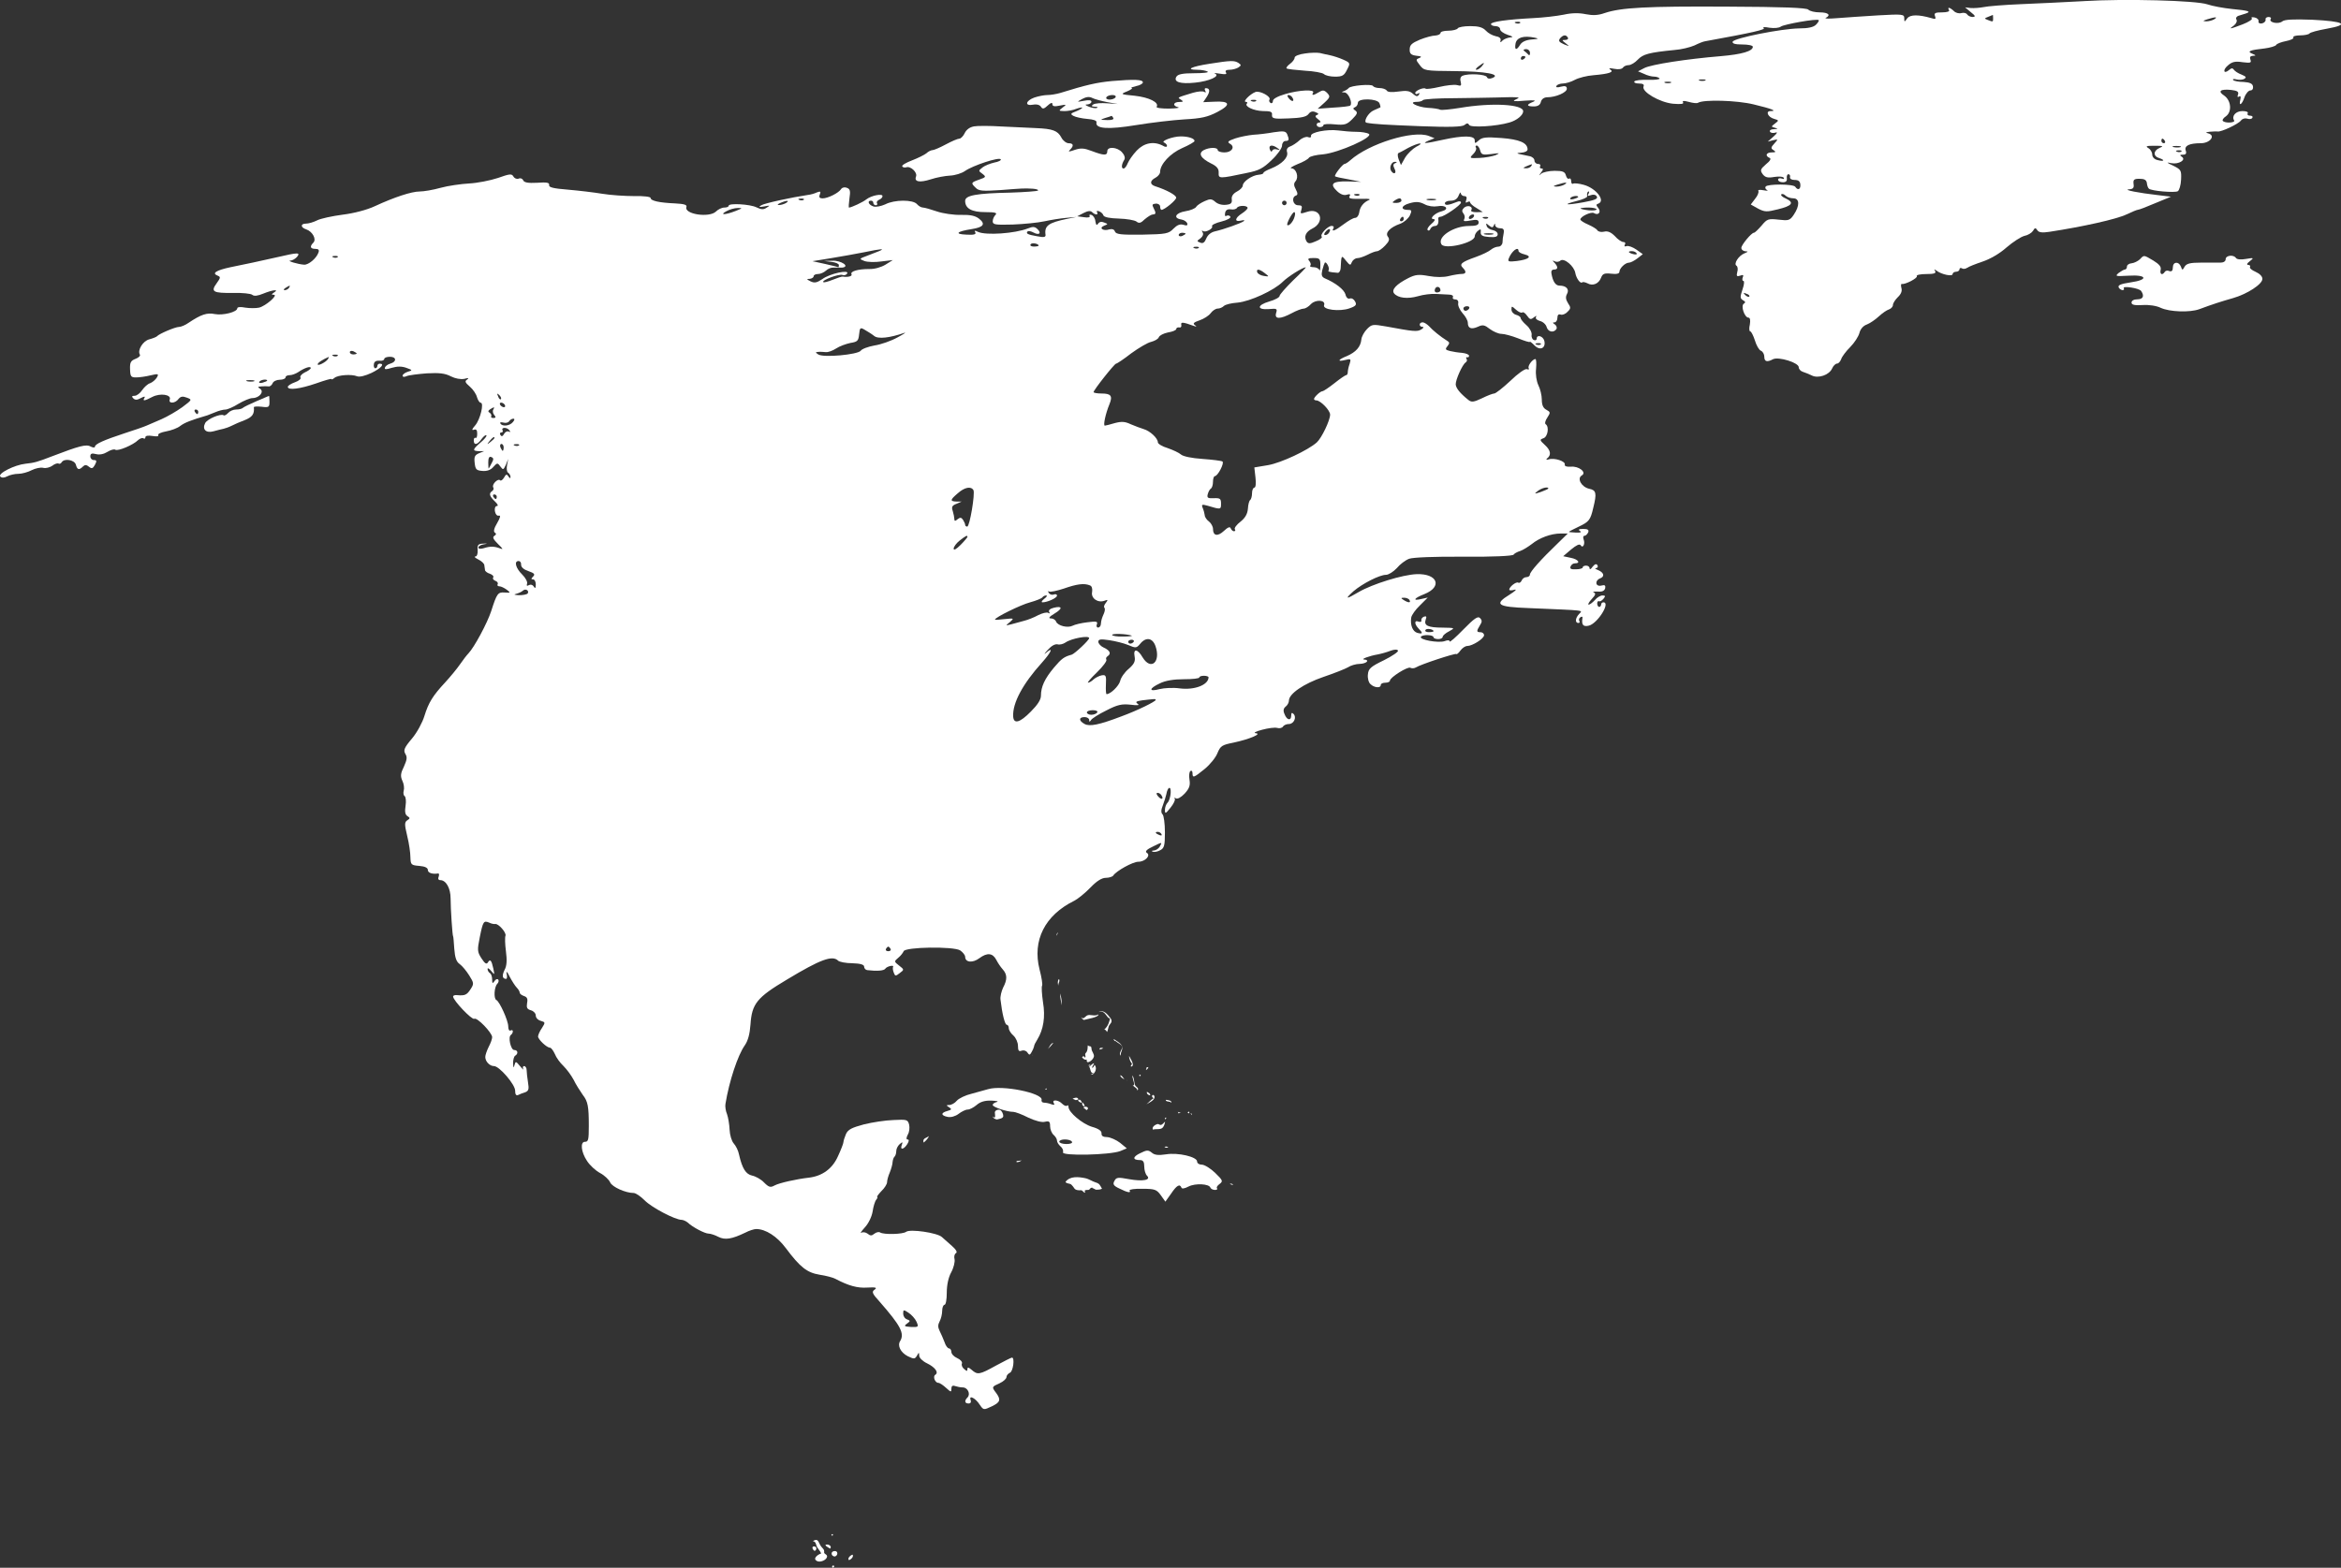 <svg xmlns="http://www.w3.org/2000/svg" viewBox="0 0 271.079 181.594"><rect x="0" y="0" width="271.079" height="181.594" fill="#333333" stroke="none"/><g fill="#fff"><path d="M247.783 30.044c-.24.213-.665.425-.958.453-.293.027-.531.187-.531.371 0 .185-.107.346-.213.346-.133 0-.453.187-.745.398-.453.398-.371.398 1.171.32 2.1-.133 2.313.478.238.771-1.249.187-1.567.346-1.382.638.08.133.293.265.425.265.16 0 .213-.107.132-.213-.187-.32 1.809-.027 2.022.32.398.585.212.958-.453.958-.398 0-.665.16-.665.371 0 .266.32.346 1.276.293.718-.053 1.622.08 2.1.32 1.038.48 3.376.558 4.467.16 1.489-.558 2.658-.931 3.882-1.276 1.676-.478 3.429-1.622 3.429-2.234 0-.293-.318-.611-.798-.824-.425-.187-.718-.425-.638-.558.08-.132-.027-.238-.213-.238-.212-.027-.132-.187.187-.425.505-.398.478-.425-.453-.266-.558.107-1.038.053-1.143-.105-.265-.425-1.196-.32-1.196.132 0 .24-.24.398-.585.398h-2.26c-1.276 0-1.702.107-1.915.48-.238.425-.265.425-.425-.027-.266-.638-.931-.558-.931.107 0 .371-.133.505-.398.425-.213-.107-.453-.053-.531.08-.293.453-.611.293-.48-.24.08-.345-.16-.638-.85-1.063-1.141-.668-1.063-.668-1.567-.136zM94.326 179.641c.235-.047.29-.442.036-.503-.453-.106-.287.376-.036.503"/><path d="M94.117 178.508c.329.061.337.257.428.527.116.342.425.566.539.911-.367.103-1.072.604-.436.89.343.154 1.063-.124 1.124-.525.042-.276-.373-.288-.34-.519.055-.356-.237-.476-.4-.737-.295-.458-.27-.925-.915-.547m2.011.868c.223-.265-.122-.473-.359-.473-.549 0 .337.458.359.473m.246-1.459c.143-.185.103-.249-.113-.191.036.064.074.13.113.191m.302 2.373c.392-.108.386-.694-.075-.629-.469.064-.356.621.075.629m-.208 1.304c.058-.056.11-.117.152-.188-.226-.204-.378.103-.152.188m1.821-.889c.216-.022.61-.398.436-.628-.199.042-.63.395-.436.628M241.242.134c-1.967.107-5.212.266-7.179.346-1.967.08-3.934.24-4.387.345-.425.08-1.089.133-1.462.107l-.665-.08.665.558c.531.425.586.531.213.558-.238 0-.531-.132-.638-.293-.08-.16-.398-.238-.664-.16-.293.08-.691-.027-.878-.24-.453-.425-.798-.505-.558-.107.107.16-.24.266-.798.266-.798 0-.958.08-.824.425.133.346.053.398-.425.24-1.489-.425-2.447-.425-2.792.027-.32.451-.345.451-.345-.027 0-.451-.213-.478-3.005-.32-1.649.107-3.776.24-4.705.32-.958.08-1.569.08-1.382-.027.638-.32.293-.638-.691-.638-.558 0-1.143-.133-1.329-.32-.213-.213-2.925-.32-9.412-.346-9.279-.053-12.284.107-14.171.745-.745.265-1.356.293-2.18.133-.745-.16-1.622-.16-2.552.053-.798.16-2.393.346-3.536.398-3.058.16-4.892.425-4.892.691 0 .133.24.24.531.24s.531.16.531.371c0 .187.398.48.878.638.586.187.691.266.32.293-.32.027-.718.187-.904.346-.265.293-.32.265-.24-.027.053-.213-.186-.398-.558-.453-.373-.08-.878-.345-1.143-.638-.371-.398-.851-.531-1.807-.531-.718 0-1.382.107-1.462.265-.08.133-.585.266-1.089.266-.506 0-.904.107-.904.265 0 .133-.265.266-.585.293-.346 0-1.143.213-1.807.48-.931.398-1.171.611-1.171 1.116-.027.505.16.665.771.745.585.053.665.132.345.265-.425.16-.425.213.053.824.478.638.585.665 4.041.691 3.589.027 5.423.371 4.36.798-.346.133-.558.08-.638-.107-.107-.32-2.074-.451-2.792-.16-.238.08-.345.346-.238.691.105.478.053.531-.425.398-.32-.08-1.249.027-2.047.213-.798.187-1.489.266-1.569.213-.213-.213-1.223.213-1.223.478 0 .16.133.187.32.08.186-.133.213-.08.107.132-.16.24-.32.213-.691-.107-.373-.345-.771-.398-1.675-.265-.771.107-1.249.08-1.356-.107-.107-.16-.478-.293-.824-.293-.345 0-.691-.107-.771-.24-.16-.265-2.607-.053-2.818.24-.08.107-.32.265-.531.346-.318.105-.318.16.053.16.453.027.958 1.223.665 1.516-.053.08-.956.187-1.94.24l-1.834.132.771-.691c.691-.638.691-.745.32-1.143-.346-.345-.531-.345-.958-.08-.638.398-.878.398-.665.053.238-.398-1.596-.32-3.218.16-.904.265-1.436.558-1.436.798 0 .213-.133.32-.265.24-.16-.107-.213-.266-.133-.398.213-.346-1.116-1.064-1.622-.878-.638.24-1.516 1.143-1.116 1.143.16 0 .213.08.132.187-.345.32.771.851 1.834.878.904 0 1.117.08 1.064.451-.027.425.213.48 1.94.4 1.462-.053 2.047-.187 2.287-.505.213-.293.478-.373.825-.213.345.132.398.238.16.318-.265.107-.213.24.133.505.293.213.345.346.16.373-.478 0-.425.531.053.531.213 0 .398-.107.398-.24 0-.107.585-.16 1.302-.08 1.171.107 1.409.027 2.047-.611.585-.585.638-.771.346-.984-.293-.187-.293-.293-.027-.398.16-.053.32-.293.32-.505 0-.558 2.287-.505 2.498.053.107.238.133.478.107.478-.053.027-.398.187-.771.346-.638.265-1.249 1.356-.824 1.436.824.16 2.154.238 6.248.398 3.403.132 4.812.08 5.078-.133.293-.24.425-.24.558 0 .213.32 3.111.16 4.652-.293.851-.24 1.596-.851 1.596-1.302 0-.824-3.669-1.011-7.285-.398-1.171.187-2.207.293-2.34.212-.133-.08-.771-.187-1.436-.212-1.196-.08-2.367-.691-1.276-.691.32 0 .638-.08.745-.213.107-.107 1.729-.213 3.563-.213 1.862-.027 4.094-.053 4.972-.08.878-.027 1.834-.053 2.127-.027.531.027.531.027 0 .293-.371.16-.053.213 1.064.105 1.169-.08 1.436-.053 1.011.133-.798.32-.771.531.08.531.453 0 .745-.16.825-.531.08-.32.371-.531.745-.531.983 0 2.26-.558 2.26-.983 0-.293-.186-.371-.691-.24-.451.133-.611.08-.505-.107.08-.132.425-.265.745-.265.32 0 .958-.187 1.383-.425.453-.24 1.409-.478 2.127-.531 1.861-.16 2.447-.371 1.967-.665-.238-.16-.08-.187.453-.08.505.107.904.027 1.011-.133.107-.16.398-.293.665-.293.265 0 .745-.293 1.063-.638.611-.638 1.302-.824 4.254-1.116.798-.053 1.834-.32 2.313-.531.478-.238 1.011-.451 1.223-.478 5.556-1.011 7.072-1.356 6.78-1.542-.16-.107.133-.133.664-.027.558.08 1.143.027 1.329-.133.373-.265 4.2-.956 4.387-.745.053.053-.08.293-.32.531-.293.293-.931.425-1.94.425-2.022.027-7.552 1.116-7.71 1.542-.053.213.265.32 1.116.32.664 0 1.222.107 1.222.266 0 .505-1.249.878-3.723 1.089-3.882.32-8.056.958-8.853 1.382l-.718.373.691.293c.373.187.878.32 1.171.32.265 0 .558.107.638.213.053.107-.531.187-1.329.16-.798-.027-1.516.053-1.596.187-.08.133.16.24.531.24.451 0 .638.107.531.346-.24.611 1.862 1.834 3.403 1.994.931.08 1.304.027 1.171-.16-.107-.187.08-.213.665-.053.478.133.929.187 1.063.107.638-.398 4.52-.293 6.461.187 2.1.505 2.765.771 1.94.771-.611 0-.293.718.425.904.558.16.558.187.106.531-.478.371-.478.371 0 .505.371.107.345.133-.133.16-.345 0-.558.133-.451.293.08.133.345.187.611.107.293-.107.238.053-.213.453l-.664.585.611-.16c.611-.133.611-.133.16.371-.425.453-.425.585-.107.771.32.213.265.265-.186.265-.665 0-.824.398-.267.638.213.08.08.345-.425.745-.638.558-.691.691-.371 1.143.293.373.585.453 1.329.32.531-.08 1.038-.053 1.116.107.08.133-.027.16-.24.08-.238-.08-.425-.027-.425.132 0 .16.24.293.558.293.371 0 .505-.16.453-.478-.027-.24.053-.453.186-.453.133 0 .238.16.187.32-.053.213.186.346.531.346.451 0 .638.16.665.531.053.558-.293.718-.585.265-.213-.346-3.243-.346-3.429-.027-.107.133 0 .32.16.398.186.08 0 .107-.398.027-.425-.08-.691-.053-.611.08.08.133-.08.558-.373.904l-.505.665.851.478c.771.4 1.011.4 2.287.08 1.649-.398 1.94-.771.931-1.249-.398-.16-.638-.398-.531-.48.08-.105.32-.027.478.133.186.187.585.32.904.32.745 0 .771.851.053 1.914-.453.665-.611.691-1.756.558-1.196-.133-1.329-.08-1.967.691-.398.453-.771.824-.878.824-.293 0-1.462 1.409-1.462 1.755 0 .213.213.371.478.398.346 0 .32.053-.132.24-.664.265-1.276 1.223-.904 1.436.132.08.187.425.08.745-.107.451-.053.531.345.398.346-.133.425-.08.293.212-.08.213-.053.4.08.4.132 0 .08.451-.106.983-.293.878-.293 1.038.053 1.249.293.16.32.265.106.398-.398.24.08 1.622.531 1.622.186 0 .24.293.16.798-.106.425-.08.798.053.798.107 0 .346.48.531 1.038.16.558.478 1.116.691 1.197.213.08.398.398.398.691 0 .585.32.665 1.011.293.638-.32 2.978.398 2.978.931 0 .213.213.451.478.531.24.08.718.265 1.038.425.745.371 1.994-.053 2.34-.798.133-.318.4-.585.586-.585.16 0 .371-.24.478-.531.08-.265.558-.904 1.038-1.382s.958-1.223 1.064-1.622c.107-.453.451-.851.85-.984.346-.133.984-.558 1.383-.931.398-.371.931-.745 1.196-.824.24-.08.453-.32.453-.505 0-.213.265-.611.558-.904.373-.346.531-.718.425-1.064-.08-.293-.053-.505.053-.478.346.107 1.889-.691 1.729-.904-.08-.133.425-.24 1.089-.24.904 0 1.171-.08 1.038-.345-.16-.24-.106-.24.187-.027.558.425 1.834.691 1.834.371 0-.132.186-.265.398-.265s.398-.133.398-.293c0-.133.133-.187.267-.107.16.107.425.08.611-.053.187-.132.983-.451 1.781-.718.878-.293 1.994-.929 2.791-1.647.745-.638 1.649-1.223 2.047-1.331.425-.08.851-.345 1.011-.585.213-.371.293-.398.505-.08.16.265.558.32 1.409.187 3.829-.585 7.79-1.462 8.934-2.02.611-.293 1.196-.531 1.302-.531.133 0 1.038-.346 2.022-.771l1.807-.745-1.542-.187c-2.154-.24-4.067-.611-3.323-.665.478-.027.611-.16.531-.638-.053-.478.053-.585.691-.585.558 0 .798.133.85.48.027.293.133.585.24.665.24.265 3.031.505 3.349.293.16-.107.346-.691.373-1.329.053-1.089 0-1.169-.904-1.622-.798-.371-.85-.425-.213-.293.851.16 1.755-.398 1.197-.745-.266-.187-.213-.24.133-.24.345 0 .451-.132.318-.505-.16-.531.425-.823 1.755-.823 1.091 0 1.755-.904.851-1.143-.346-.08-.293-.133.187-.187.371-.027.771-.053.904-.027.398.08 2.393-.851 2.712-1.276.16-.213.478-.293.718-.213.238.08.505.053.585-.08.107-.16-.027-.265-.265-.265-.24 0-.346-.133-.266-.266.107-.16-.16-.265-.611-.265-.771 0-1.276.585-.956 1.089.16.266-1.038.346-1.304.053-.107-.08.053-.346.346-.531.745-.531.611-1.862-.213-2.418-.771-.505-.398-.771.851-.638.691.08.878.213.771.531-.107.24-.053.346.107.24.187-.132.24 0 .16.346-.213.824.187.611.478-.266.16-.451.478-.798.691-.798.213 0 .346-.187.293-.478-.053-.32-.371-.453-1.089-.505-.558 0-1.089-.107-1.196-.213-.107-.133.08-.16.371-.08.32.08.745.053.931-.08.265-.16.16-.266-.346-.48-.371-.133-.771-.398-.878-.558-.133-.213-.293-.213-.558.027-.638.531-.771 0-.132-.531.478-.425.85-.505 1.701-.371.904.107 1.038.08.904-.293-.107-.293-.027-.425.293-.451.373 0 .373-.053-.08-.24-.665-.266-.293-.425 1.436-.611.638-.08 1.249-.266 1.329-.398.08-.16.611-.346 1.143-.453.558-.107.931-.293.851-.425-.08-.133.293-.238.798-.238.505 0 .983-.107 1.063-.213.08-.133.984-.373 2.022-.558 2.685-.478 2.047-.851-1.702-1.038-2.207-.08-3.191-.027-3.456.187-.453.373-1.596.133-1.356-.265.107-.133-.027-.24-.238-.24-.24 0-.398.133-.346.32.027.16-.16.373-.425.425-.265.053-.425-.053-.398-.24.053-.187-.16-.398-.453-.451-.293-.053-.451-.027-.318.107.107.107-.373.425-1.064.691-1.516.585-1.676.585-1.011.133.265-.213.398-.505.293-.691-.107-.16 0-.345.213-.425.24-.08.611-.187.851-.266.718-.238.345-.345-1.596-.531-1.011-.105-2.285-.345-2.818-.531-1.292-.458-9.613-.671-14.373-.378zm-10.448 1.967c0 .453 0 .453-.611.213-.425-.16-.425-.187.053-.371.265-.107.505-.213.531-.213 0-.027.027.158.027.371zm25.603.133c-.213.133-.638.238-.931.238-.425-.027-.425-.053.133-.238.931-.293 1.276-.293.798 0zm-80.373.425c-.08.08-.32.105-.505.027-.213-.08-.133-.16.16-.16.292-.027.451.053.345.133zm1.329 1.915c-.638.053-1.116.265-1.329.611-.425.691-.665.638-.531-.133.133-.718.931-.956 2.207-.691.531.107.478.158-.346.213zm4.201-.213c.08.133-.053.265-.293.265-.425 0-.425.027.053.4.478.371.451.371-.213.105-.586-.265-.665-.398-.453-.691.375-.425.694-.45.906-.078zm-4.387 1.782c0 .238-.08.32-.186.187-.133-.133-.32-.32-.478-.425-.16-.107-.053-.213.212-.213.241-.002.453.185.453.451zm-.531.451c0 .08-.106.213-.265.293-.133.08-.267.027-.267-.107 0-.16.133-.293.267-.293.158 0 .265.053.265.107zm-5.052 1.091c-.186.212-.453.398-.611.398-.16 0-.053-.187.238-.398.666-.506.798-.506.373 0zm25.869 1.647c-.186.053-.505.053-.664 0-.186-.08-.053-.132.32-.132.371-.002.505.052.345.132zm-3.987.266c-.186.053-.505.053-.664 0-.187-.08-.053-.133.32-.133.371 0 .503.053.345.133zm-43.816 1.701c.293.453-.027.558-.398.107-.213-.24-.213-.398-.053-.398.158 0 .371.133.451.292zm-4.201.4c-.08.08-.32.107-.505.027-.213-.08-.133-.16.16-.16.29-.027.45.053.345.133zm105.232 4.625c.08.133.027.266-.107.266-.16 0-.293-.133-.293-.266 0-.16.053-.265.107-.265.082 0 .213.107.293.265zm-.585.798c-.771.32-.798.984-.053 1.197.718.238.531.425-.24.213-.345-.08-.585-.346-.585-.638 0-.266-.213-.611-.453-.745-.371-.213-.212-.265.718-.265.986-.002 1.091.05.613.237zm2.393-.08c-.187.053-.558.053-.798 0-.266-.08-.107-.133.32-.133.45 0 .638.053.478.133zm.105.506c-.08.08-.32.107-.505.027-.213-.08-.133-.16.16-.16.293-.027.451.053.345.133zm-50.037 16.802c-.08.08-.293 0-.478-.187-.24-.266-.213-.293.16-.133.265.08.398.24.318.32z"/><path d="M151.112 6.195c-.665.08-1.198.293-1.198.478 0 .185-.238.505-.531.718-.293.213-.48.453-.4.531.08.08 1.038.187 2.1.266 1.063.053 2.074.238 2.233.398.16.16.745.293 1.276.293.85 0 1.063-.133 1.382-.798.398-.771.398-.798-.425-1.171-.478-.213-1.143-.425-1.516-.505-.373-.08-.904-.187-1.196-.265-.291-.053-1.063-.053-1.727.053zm-11.088 1.197c-2.074.32-2.818.691-1.382.691.506 0 1.038.107 1.198.212.186.107-.505.187-1.516.187-1.356 0-1.915.107-2.1.398-.371.611.425.878 2.18.691 1.622-.16 2.951-.771 2.285-1.038-.186-.08.053-.08.558 0 .638.107.851.08.718-.132-.133-.213.027-.32.425-.32.345 0 .798-.133 1.011-.266.346-.24.346-.293 0-.531-.478-.292-.851-.292-3.376.108zm-11.246 1.994c-1.755.16-3.031.453-6.008 1.382-.453.133-1.118.24-1.489.24-.371 0-1.038.133-1.516.293-1.011.371-1.143 1.011-.133.824.425-.08.771.027.904.24.187.293.346.265.771-.133.371-.346.558-.398.558-.16s.24.293.851.16c.798-.16.824-.133.346.213-.505.398-.505.398.186.425.398 0 1.011-.107 1.382-.266.373-.132.691-.187.691-.132 0 .08-.32.265-.718.425-.638.238-.691.32-.293.531.238.133.956.293 1.595.346.691.053 1.116.187 1.064.398-.16.745 1.329.851 4.572.32 1.781-.293 4.307-.585 5.61-.665 1.94-.105 2.685-.265 3.802-.85 1.649-.851 1.489-1.304-.373-1.196l-1.249.053.425-.638c.398-.638.345-.983-.133-.983-.133 0-.16.133-.053.32.107.187.08.213-.132.107-.16-.107-.745-.053-1.304.107-1.914.585-1.807.531-1.382.798.32.213.265.265-.186.265-.718 0-.825.453-.133.611.24.08-.24.133-1.089.16-.851 0-1.489-.08-1.409-.213.32-.505-.878-1.091-2.525-1.276-1.675-.16-1.701-.187-.904-.505.453-.187.691-.371.531-.398-.133-.027.08-.107.505-.213.451-.08.798-.293.798-.425.027-.353-1.011-.379-3.563-.166zm-.559 2.447l1.222.213-1.248-.082c-.665-.053-1.382 0-1.596.132-.265.187-.213.24.186.266.293 0 .398.08.24.133-.16.08-.585 0-.931-.133-.451-.187-.505-.266-.16-.266.238-.027.451-.16.451-.318 0-.187-.32-.213-.85-.107-.878.16-.878.16-.213-.212.452-.24.825-.293 1.169-.107.267.133 1.038.346 1.727.48zm.958-.56c-.08.133-.398.266-.691.266s-.453-.133-.373-.266c.08-.16.398-.265.691-.265s.453.107.373.265zm-.265 2.393c.107.16-.186.266-.718.24-.825-.027-.851-.027-.213-.24.371-.107.691-.213.718-.24.027-.025.133.08.213.24z"/><path d="M112.746 14.65c-.453.08-.851.373-1.038.771-.16.345-.453.638-.611.638-.186 0-.878.293-1.569.665-.691.373-1.382.665-1.542.665-.16 0-.505.16-.718.371-.24.187-.983.558-1.675.824-.691.265-1.196.558-1.116.691.053.107.267.16.453.107.505-.187 1.329.586 1.143 1.064-.24.611.398.745 1.729.32.638-.213 1.649-.398 2.207-.425.586-.027 1.356-.266 1.729-.531.904-.638 3.962-1.649 4.147-1.356.08.107-.266.293-.745.373-.451.107-1.089.345-1.356.558-.505.398-.505.398-.027.745.451.346.425.398-.346.665-.983.346-1.011.4-.425.958.346.371.825.398 2.845.265 2.74-.213 2.685-.213 3.749-.16.425.027.718.133.611.213-.08.08-1.516.187-3.165.24-3.987.08-5.265.32-5.265.956 0 .878.745 1.304 2.34 1.304 1.143 0 1.409.08 1.171.318-.186.187-.32.505-.32.745 0 .398.32.425 2.34.373 1.276-.053 2.925-.213 3.643-.373.745-.16 1.862-.345 2.527-.398l1.196-.107-1.063.213c-2.18.453-2.685.798-2.527 1.862.027.265-.186.32-.983.16-1.091-.187-1.329-.32-1.091-.558.107-.08.4-.027.691.132.638.346.956.08.451-.398-.293-.293-.531-.32-1.116-.08-1.489.585-4.838.824-5.769.398-.373-.187-.453-.16-.32.053.132.238-.16.32-1.038.265-1.409-.053-1.116-.371.611-.638 1.382-.213 1.649-.585.878-1.196-.425-.346-1.011-.478-2.1-.453-.825.027-2.1-.16-2.792-.398-.691-.238-1.436-.451-1.622-.451-.213 0-.505-.187-.691-.398-.453-.531-2.607-.531-3.669.027-.48.213-1.091.346-1.382.24-.558-.187-.745-.665-.265-.665.16 0 .265.107.265.266 0 .133.133.265.293.265.133 0 .213-.107.133-.238-.08-.133.027-.293.24-.398.212-.08.398-.266.398-.425 0-.32-1.276-.08-1.862.371-.373.32-1.756.958-2.02.958-.053 0-.027-.48.053-1.064.133-.851.08-1.089-.293-1.223-.24-.107-.531-.053-.665.133-.265.451-1.542 1.089-2.154 1.089-.345 0-.452-.133-.318-.453.132-.345.08-.398-.346-.238-.265.133-.745.265-1.038.293-1.807.265-5.025.958-5.396 1.196-.346.213-.266.24.345.133.691-.133.718-.133.293.133-.373.265-.638.238-1.197-.027-.745-.371-3.216-.505-3.216-.187 0 .132-.24.213-.505.213-.293 0-.718.213-.958.451-.771.771-3.749.32-3.429-.531.08-.238-.265-.345-1.276-.398-1.834-.08-2.872-.293-2.872-.638 0-.133-.798-.24-1.914-.213-1.064 0-2.712-.107-3.669-.266-.958-.16-2.74-.371-3.987-.478-1.675-.133-2.233-.265-2.18-.531.053-.293-.266-.345-1.409-.265-1.038.053-1.489-.027-1.596-.293-.08-.187-.32-.293-.531-.187-.213.08-.478-.027-.611-.266-.186-.32-.425-.293-1.78.187-.878.293-2.367.586-3.324.638-.956.053-2.447.265-3.323.505-.851.24-1.94.425-2.42.425-.931 0-2.951.665-5.185 1.701-.904.425-2.418.824-3.723.984-1.222.16-2.578.451-2.978.665-.425.213-.983.371-1.276.371-.665 0-.638.453.027.665.718.24 1.222 1.143.824 1.542-.453.453-.346.718.238.718.373 0 .48.133.346.451-.24.665-1.143 1.409-1.649 1.382-.745-.053-2.047-.453-1.596-.478.238 0 .585-.213.771-.425.425-.531.133-.531-2.26.027-2.287.505-3.563.798-5.451 1.169-1.622.346-2.18.691-1.516.958.398.16.398.238-.08.904-.718.983-.425 1.143 1.94 1.116 1.038-.027 2.02.08 2.18.213.213.187.638.133 1.276-.133 1.116-.451 1.889-.531 1.249-.132-.32.212-.32.265-.027.265.558 0-.931 1.302-1.701 1.489-.371.08-1.089.08-1.596 0-.531-.107-.931-.08-.931.08 0 .425-1.649.85-2.607.665-.904-.187-1.596.053-3.031 1.011-.373.266-.878.48-1.116.48-.425 0-2.313.798-2.552 1.089-.08.08-.48.24-.878.346-.745.187-1.409 1.276-1.089 1.781.08.133-.16.346-.505.478-.558.213-.665.425-.638 1.197.027.851.107.956.691.956.398 0 1.143-.105 1.675-.238.904-.213.983-.187.745.238-.16.266-.506.558-.771.665-.293.08-.691.453-.931.798-.24.373-.638.665-.878.665-.32 0-.373.08-.16.293.213.213.453.213.878-.027.398-.213.531-.213.425-.027-.266.4 0 .373.904-.107.931-.478 2.233-.265 2.02.293-.186.505.638.478 1.011-.053.24-.293.478-.346.958-.16.638.238.638.238-.531 1.116-.665.478-1.729 1.089-2.393 1.382-.665.293-1.436.611-1.729.745-.293.133-1.436.531-2.525.878-2.418.798-3.456 1.249-3.456 1.569 0 .133-.24.107-.505-.027-.505-.293-1.356-.053-4.414 1.116-1.782.691-2.1.771-3.111.878-1.276.132-3.27 1.143-2.925 1.489.16.16.451.16.798-.027.293-.16.878-.293 1.302-.293.398 0 1.091-.187 1.542-.425.425-.213 1.038-.346 1.329-.266.291.08.771-.053 1.038-.238.265-.213.585-.32.718-.266.107.08.265.027.371-.133.293-.505 1.489-.293 1.649.266.16.611.373.665.824.213.213-.213.398-.213.691.027.32.266.453.213.691-.213.238-.451.213-.558-.133-.558-.213 0-.398-.187-.398-.425 0-.32.16-.398.665-.265.425.107.904 0 1.329-.266.346-.213.771-.345.904-.238.318.187 2.074-.558 2.632-1.116.213-.187.478-.293.611-.213.133.107.24.027.24-.133 0-.16.318-.213.823-.133.48.08.745.053.664-.107-.08-.132.32-.32.904-.425.585-.105 1.329-.371 1.649-.638.505-.373 1.222-.665 3.136-1.223.08-.027.48-.187.878-.346.425-.187.956-.32 1.196-.32.24 0 .931-.293 1.516-.665.586-.346 1.329-.665 1.622-.665.798 0 1.409-.745.878-1.089-.293-.187-.267-.24.16-.266.293-.027.665-.027.825 0 .186.027.373-.132.48-.371.08-.213.451-.398.824-.398.371 0 .665-.133.665-.266 0-.16.213-.265.478-.265.266 0 .691-.16.984-.345.745-.506 1.462-.745 1.462-.48 0 .107-.318.346-.691.505-.371.187-.585.453-.505.585.107.16-.186.4-.638.558-.451.16-.824.398-.824.531 0 .425 1.409.24 3.271-.398.983-.346 1.78-.585 1.78-.505 0 .08.16.027.346-.133.398-.346 2.02-.453 2.632-.187.293.107.931-.053 1.676-.398 1.089-.531 1.567-1.064.931-1.064-.133 0-.267.107-.267.266 0 .132-.107.265-.24.265-.132 0-.212-.213-.16-.478.027-.293.265-.425.638-.4.293.053.558-.053.558-.187 0-.16.293-.265.664-.265.771 0 .798.585.027.798-.293.08-.558.293-.611.453-.08.238.132.238.798.027.638-.187 1.143-.187 1.674 0 .745.266.745.293.187.453-.346.107-.611.32-.611.453 0 .16.186.187.478.053.24-.107 1.302-.24 2.34-.32 1.436-.08 2.1 0 2.765.346.531.265 1.116.371 1.569.293.451-.133.585-.107.32.08-.293.187-.24.346.318.824.373.32.745.878.824 1.223.107.346.293.638.425.638.425 0-.053 1.967-.638 2.632-.371.425-.425.586-.16.505.293-.107.398.027.398.453 0 .346-.08.558-.186.478-.133-.053-.213.08-.213.293 0 .611.425.531.904-.16.24-.32.48-.505.558-.425.078.08-.213.453-.665.824-.956.824-.983.983-.186 1.011h.585l-.585.24c-.505.213-.585.425-.505 1.116.08.745.186.878.878.931.531.053.984-.107 1.276-.453.453-.505.505-.505.825-.053.32.425.346.398.638-.213l.265-.665-.133.718c-.08.398-.027.798.133.878.133.08.265.32.265.478 0 .213-.08.187-.238-.053-.186-.293-.293-.266-.505.132-.16.266-.373.425-.453.32-.265-.265-1.011.505-.798.824.08.133.027.32-.133.425-.398.265-.32.585.32 1.196.32.293.425.531.24.531-.185 0-.293.24-.24.585.053.346.24.586.453.531.238-.053.186.213-.186.851-.373.611-.453 1.011-.267 1.116.186.105.16.24-.053.371-.266.16-.133.398.425.958.558.531.638.665.24.505-.691-.266-1.169-.266-1.914-.027-.371.107-.611.08-.611-.08 0-.133.265-.32.611-.371.505-.08.505-.107-.08-.08-.558.027-.665.16-.611.745.027.425-.08.745-.267.745s-.027.16.346.346c.371.187.691.478.691.665.027.187.053.425.08.558 0 .132.266.345.558.425.293.107.478.293.398.425-.107.133.027.32.24.398.238.08.345.266.265.4-.08.132.027.238.213.238.187 0 .558.187.851.398.451.346.451.373-.24.32-.798-.053-.904.08-1.569 2.154-.451 1.382-1.967 4.201-2.632 4.892-.186.187-.638.771-.983 1.276-.346.505-1.116 1.436-1.702 2.074-1.462 1.567-1.94 2.365-2.418 3.907-.213.718-.851 1.915-1.436 2.607-.904 1.063-1.011 1.356-.771 1.781.24.373.186.691-.16 1.462-.398.798-.425 1.116-.186 1.649.186.371.238.878.16 1.143-.078.265-.027.558.107.638.133.107.186.585.106 1.116-.106.665-.053 1.038.213 1.196.32.213.32.265 0 .478-.346.213-.346.48-.027 1.809.213.85.373 1.967.373 2.473.027.878.08.931 1.038 1.011.638.053.983.213.983.478 0 .32.505.505 1.171.398.132-.027.16.133.08.371-.107.24-.027.4.186.4.665 0 1.196.931 1.196 2.127 0 1.169.213 4.387.293 4.387.027 0 .08.638.133 1.436.08 1.038.24 1.516.638 1.781.293.213.771.798 1.089 1.304.558.878.558.983.16 1.596-.425.665-.665.771-1.542.691-.267-.027-.48.027-.48.16 0 .453 2.18 2.738 2.447 2.58.318-.213 2.074 1.622 2.074 2.127 0 .213-.186.718-.398 1.116-.213.425-.398.958-.398 1.171 0 .531.505 1.063 1.011 1.063.611 0 2.447 2.127 2.447 2.845 0 .425.107.611.346.505.16-.08.531-.238.824-.318.398-.16.451-.373.32-1.143-.08-.531-.16-1.171-.16-1.436 0-.24-.132-.453-.293-.453-.133 0-.186.16-.107.32.107.187-.053.053-.345-.293-.505-.611-.531-.611-.665-.133-.08.373-.133.32-.16-.213 0-.398.106-.798.238-.878.398-.24.32-.665-.107-.665-.398 0-.745-1.542-.371-1.755.107-.08.213-.265.213-.398 0-.16-.107-.187-.266-.107-.16.08-.265-.132-.265-.478 0-.665-1.011-2.898-1.383-3.058-.32-.16-.24-1.516.107-1.862.16-.16.212-.398.105-.505-.105-.107-.293-.027-.425.187-.213.32-.267.266-.267-.187 0-.32-.107-.665-.265-.745-.133-.08-.266-.293-.266-.478 0-.16.186-.053.425.24.398.478.398.478.24-.293-.213-.984-.371-1.143-.638-.691-.16.24-.345.107-.745-.505-.478-.745-.478-.956-.186-2.418.373-1.862.453-1.967 1.091-1.702.265.133.585.187.691.16.371-.08 1.329 1.011 1.196 1.356-.08.187-.053 1.011.053 1.807.132 1.038.107 1.676-.16 2.154-.32.665-.265 1.038.187 1.038.106 0 .133-.266.053-.611-.08-.346.08-.213.346.345.265.505.638 1.091.823 1.276.186.187.346.453.346.585 0 .133.213.293.505.398.346.107.453.32.346.824-.08.531 0 .691.451.824.293.08.558.346.558.611 0 .266.265.531.585.611.531.16.531.187.133.824-.266.373-.453.824-.453.984 0 .345 1.011 1.302 1.382 1.302.132 0 .371.32.558.718.16.425.611 1.038 1.011 1.409.373.373.904 1.091 1.171 1.596.24.505.745 1.302 1.064 1.754.585.745.691 1.329.691 3.563 0 1.649-.053 1.86-.453 1.86-.558 0-.451 1.171.24 2.207.32.505 1.011 1.143 1.516 1.409.505.266 1.038.771 1.171 1.089.238.531 1.78 1.223 2.712 1.223.24 0 .798.373 1.276.851.798.824 3.536 2.26 4.28 2.26.186 0 .531.16.718.32.558.531 1.967 1.276 2.418 1.276.213 0 .718.16 1.116.371.771.398 1.569.265 3.111-.478.453-.24 1.038-.425 1.276-.425 1.089 0 2.418.85 3.429 2.207 1.649 2.207 2.447 2.845 3.909 3.085.718.107 1.542.32 1.834.478 1.516.798 2.552 1.091 3.696 1.011.983-.053 1.169 0 .85.238-.371.24-.293.453.586 1.409 2.418 2.765 2.898 3.669 2.367 4.547-.346.531.053 1.329.878 1.755.718.345.824.345 1.064-.053.238-.425.238-.425.265 0 0 .24.398.638.904.878.931.451 1.382 1.063.958 1.329-.32.187-.027.931.346.931.16 0 .558.265.904.585.558.505.611.531.611.107 0-.32.132-.425.425-.32.238.08.638.16.904.16.558 0 .931.771.531 1.169-.373.371-.32.691.132.691.24 0 .32-.16.24-.398-.24-.638.585-.213 1.063.558.425.611.453.611 1.356.187 1.011-.478 1.116-.771.531-1.569-.531-.691-.505-.718.398-1.116.453-.213.798-.531.798-.718 0-.187.186-.398.398-.505.373-.133.586-1.755.24-1.755-.08 0-.931.425-1.862.931-1.914 1.064-2.127 1.091-2.818.478-.346-.293-.478-.318-.478-.08 0 .266-.08.266-.373 0-.213-.16-.345-.451-.265-.638.08-.187-.186-.478-.558-.638-.371-.16-.664-.48-.664-.718 0-.213-.133-.398-.267-.398-.16 0-.398-.32-.531-.745-.16-.398-.4-.983-.558-1.276-.213-.425-.213-.718 0-1.116.16-.293.293-.85.293-1.223 0-.371.133-.691.267-.691.16 0 .265-.638.265-1.409 0-.878.187-1.755.505-2.34.293-.531.453-1.223.398-1.516-.08-.293-.027-.611.16-.718.186-.105.027-.398-.451-.823-.398-.346-.931-.824-1.171-1.038-.531-.505-3.696-.958-4.147-.611-.371.293-2.58.345-3.005.08-.16-.107-.451-.027-.664.133-.32.265-.48.265-.798 0-.213-.16-.531-.213-.718-.107s0-.16.398-.611c.425-.453.798-1.223.904-1.835.08-.558.265-1.196.425-1.382.132-.16.186-.32.107-.32-.08 0 .132-.293.478-.665.371-.346.665-.824.665-1.038 0-.213.133-.718.32-1.143.16-.398.32-.958.32-1.196.027-.24.106-.531.24-.638.107-.107.186-.398.186-.638 0-.265.186-.611.398-.798.346-.293.373-.266.24.107-.24.611.238.531.638-.107.213-.346.213-.531.053-.531-.186 0-.186-.187 0-.558.186-.293.24-.823.16-1.169-.16-.585-.267-.611-1.809-.531-.931.027-2.473.265-3.429.505-1.382.373-1.834.585-2.074 1.116-.16.373-.293.798-.293.931 0 .16-.293.904-.638 1.649-.638 1.436-1.807 2.287-3.349 2.473-1.436.16-3.456.611-3.987.904-.48.266-.665.213-1.223-.346-.346-.371-.984-.718-1.382-.798-.718-.16-1.143-.798-1.516-2.447-.08-.451-.371-1.011-.611-1.276-.24-.266-.453-.984-.478-1.596-.027-.611-.16-1.409-.293-1.781-.16-.373-.238-.904-.186-1.197.425-2.632 1.436-5.663 2.233-6.779.371-.531.585-1.304.665-2.42.16-2.418.745-3.136 4.227-5.212 3.882-2.34 5.263-2.845 5.929-2.18.132.133.878.293 1.649.293.931.027 1.356.16 1.356.398 0 .187.16.371.346.398 1.116.133 1.94.08 2.1-.16.186-.293 1.063-.478.904-.213-.053.107-.027.398.08.665.16.425.213.425.691.053.531-.398.531-.398-.08-.878-.585-.453-.585-.478-.08-.904.265-.213.531-.558.611-.745.16-.505 5.743-.585 6.541-.107.32.213.585.558.585.745 0 .665.878.745 1.649.16.904-.665 1.542-.611 1.967.213.16.32.478.798.718 1.064.558.611.558 1.196.053 2.154-.186.398-.345 1.038-.293 1.382.186 1.622.505 2.898.718 2.898.133 0 .24.187.24.398 0 .212.238.611.531.851.293.265.531.798.531 1.196 0 .558.107.691.425.558.24-.08.531 0 .665.213.213.318.293.318.478-.027.133-.213.265-.531.293-.665 0-.16.186-.505.373-.798.718-1.169.956-2.632.665-4.334-.133-.929-.187-1.781-.107-1.914.08-.107-.053-.983-.293-1.887-.851-3.351.611-6.274 4.016-7.95.425-.213 1.276-.904 1.887-1.542.718-.745 1.304-1.116 1.782-1.116.371 0 .771-.133.851-.265.345-.531 2.259-1.596 2.898-1.596.798 0 1.489-.745.984-1.036-.24-.16 0-.4.745-.745 1.011-.505 1.064-.505.798-.053-.133.293-.453.505-.718.531-.24 0-.32.08-.133.133.186.08.558 0 .851-.16.478-.238.558-.531.558-2.074 0-1.011-.133-1.94-.265-2.074-.213-.213-.186-.531.027-1.064.16-.425.346-1.011.4-1.276.16-.904.558-1.011.505-.16-.027.453-.186.958-.346 1.116-.186.187-.32.558-.32.851 0 .505.08.453.638-.24.346-.425.585-.904.505-1.036-.107-.133-.027-.16.133-.053.187.107.611-.133 1.011-.558.531-.585.665-.929.558-1.596-.08-.478-.027-.931.107-1.011.133-.107.24.027.24.24 0 .611.16.531 1.436-.505.611-.506 1.276-1.329 1.462-1.834.345-.824.531-.931 1.861-1.197 1.862-.398 3.351-1.038 2.552-1.089-.293-.027.027-.213.745-.398.691-.187 1.489-.293 1.756-.213.266.08.585 0 .664-.16.107-.16.398-.293.691-.293.558 0 .931-.771.531-1.169-.186-.187-.267-.133-.267.187 0 .638-.505.558-.771-.16-.186-.398-.133-.665.132-.878.213-.16.373-.478.373-.691 0-.798 1.729-1.967 3.987-2.74 1.249-.425 2.525-.929 2.845-1.116.32-.212.931-.398 1.382-.398.771-.027 1.196-.451.505-.505-.48-.027.611-.425 1.542-.585.425-.08 1.089-.266 1.489-.425.425-.16.798-.187.878-.027.08.133-.665.638-1.622 1.116-1.542.745-1.807.984-1.862 1.649-.053.425.08.931.293 1.116.425.425 1.196.506 1.196.107 0-.16.24-.265.531-.265.292 0 .531-.107.531-.24 0-.371 2.074-1.674 2.365-1.489.16.08.425.08.611-.027.586-.371 4.574-1.674 4.705-1.569.053.08.266-.105.48-.398.213-.293.558-.531.798-.531.585 0 1.94-.85 1.94-1.249 0-.187-.186-.346-.398-.346-.478 0-.505-.107-.08-.798.265-.398.265-.585 0-.851-.24-.238-.665.053-1.915 1.329-.878.904-1.596 1.542-1.596 1.382 0-.16-.24-.16-.585-.027-.718.24-2.951-.16-2.74-.505.186-.293 1.462-.24 1.462.053 0 .107.24.213.531.213.292 0 .531-.107.531-.265 0-.133.32-.425.745-.638.718-.398.691-.398-.745-.425-1.702 0-2.207-.238-1.967-.931.133-.345.08-.425-.186-.345-.213.08-.346.265-.32.425.053.16-.106.238-.32.16-.505-.213-.505.266 0 .798.531.531.505.665-.133.505-.558-.16-.85-.904-.718-1.781.053-.293.505-.931 1.011-1.409l.904-.904-.718.16c-1.091.265-.904-.08.32-.558 2.127-.85 1.542-2.392-.878-2.313-1.622.053-5.132 1.143-6.727 2.074-1.489.878-1.649.85-.585-.107 1.036-.878 3.005-1.889 3.749-1.889.293 0 .851-.345 1.249-.771.371-.453 1.011-.931 1.436-1.091.451-.16 2.951-.265 6.327-.238 3.349.027 5.663-.08 5.769-.24.08-.133.425-.32.771-.425.32-.107.904-.478 1.329-.798.878-.718 2.233-1.223 3.349-1.223h.824l-1.196 1.169c-1.914 1.835-3.191 3.271-3.191 3.589 0 .16-.186.293-.398.293-.24 0-.478.187-.558.4-.107.213-.265.318-.398.238-.238-.133-1.038.48-1.038.824 0 .08.266.107.611 0 .32-.08.08.16-.558.558-1.862 1.143-1.462 1.436 2.207 1.567 6.78.293 6.248.213 5.823.691-.451.478-.478 1.036-.08 1.036.133 0 .213-.105.107-.238-.08-.133-.027-.346.133-.425.16-.107.265-.08.24.053-.133.798.053 1.063.691.929 1.011-.187 2.605-2.712 1.729-2.712-.133 0-.265.107-.265.265 0 .133-.107.266-.213.266-.133 0-.24-.187-.24-.398 0-.212.107-.32.213-.266.08.08.32-.053.505-.265.265-.32.24-.398-.107-.398-.24 0-.638.238-.878.531-.267.293-.586.531-.718.531-.133 0 .027-.293.345-.638.453-.48.505-.665.24-.771-.186-.08 0-.107.451-.107.531.053.798-.08.878-.398.053-.32-.053-.398-.453-.293-.665.16-.798-.558-.16-.824.585-.213.478-.665-.186-.958-.346-.132-.453-.238-.267-.238.187-.027.267-.16.16-.346-.133-.187-.293-.133-.558.187-.186.293-.345.346-.345.187 0-.187-.186-.318-.4-.318-.213 0-.398.08-.398.212 0 .107-.345.213-.771.213-.558.027-.745-.053-.638-.32.08-.213.293-.371.505-.371.718 0 .371-.478-.478-.638l-.878-.187.904-.771c.611-.505.983-.691 1.116-.505.238.425.558-.133.345-.665-.08-.24-.053-.425.107-.425.133 0 .32-.187.425-.398.107-.293-.053-.398-.585-.398-.505 0-.611.08-.373.24.24.132.08.213-.451.187-.453-.027-.824-.053-.824-.08 0-.053.531-.32 1.196-.638 1.116-.531 1.302-.745 1.622-2.154.425-1.701.346-2.047-.478-2.207-.904-.213-1.436-1.197-.851-1.542.611-.346-.345-1.116-1.276-1.011-.478.027-.745-.053-.691-.265.08-.371-1.222-.798-1.862-.585-.267.08-.346.027-.187-.107.505-.398.425-.931-.24-1.542-.638-.585-.638-.638-.186-.798.505-.16.691-1.329.265-1.622-.133-.08-.053-.425.186-.771.373-.585.373-.638-.107-.904-.371-.187-.531-.558-.531-1.171 0-.505-.186-1.249-.4-1.674-.212-.453-.345-1.249-.265-1.915.053-.611.027-1.116-.08-1.116-.32 0-.931.798-.771 1.064.08.133 0 .187-.213.107-.212-.08-1.036.505-1.914 1.356-.851.798-1.701 1.462-1.862 1.462-.16 0-.798.24-1.436.558-.956.451-1.196.478-1.567.187-.958-.771-1.409-1.329-1.462-1.781-.027-.531.771-2.313 1.143-2.553.16-.107.213-.293.107-.425-.08-.132-.053-.212.08-.187.106.053.213-.027.213-.16 0-.16-.346-.293-.798-.346-.425-.027-1.091-.132-1.409-.213-.531-.132-.585-.212-.293-.558.267-.346.267-.453-.053-.638-.771-.478-1.676-1.223-2.074-1.676-.24-.238-.558-.451-.745-.451-.451 0-.451.531 0 .531.16 0 .107.132-.16.293-.478.293-.904.238-4.067-.346-1.542-.265-1.649-.265-2.207.293-.32.32-.638.878-.664 1.223-.08.851-.638 1.462-1.676 1.915-1.063.425-1.143.691-.186.451.638-.16.691-.133.505.453-.133.345-.213.798-.213.958 0 .187-.08.345-.187.345-.106 0-.718.425-1.356.931-.638.506-1.276.931-1.383.931-.266 0-.984.691-.984.904 0 .08.107.16.267.16.478 0 1.596 1.143 1.596 1.649 0 .665-.983 2.712-1.542 3.218-1.011.904-4.121 2.367-5.636 2.632l-1.596.266.132 1.169c.08.691.027 1.171-.132 1.171-.133 0-.267.293-.267.638 0 .371-.107.718-.213.798-.107.053-.238.505-.265 1.011-.053.611-.32 1.064-.851 1.489-.451.346-.745.745-.665.878.107.133.053.238-.107.238-.133 0-.293-.16-.371-.345-.08-.213-.32-.133-.798.32-.718.665-1.249.558-1.249-.24 0-.265-.213-.665-.453-.851-.265-.187-.505-.531-.505-.745-.027-.213-.133-.611-.24-.851-.16-.398-.08-.425.586-.24 1.516.453 1.541.453 1.541-.238 0-.586-.106-.665-.824-.638-.691.027-.823-.027-.718-.453.08-.293.238-.585.371-.665.133-.08.24-.425.24-.798 0-.345.105-.638.212-.638.346 0 1.143-1.542.878-1.702-.133-.08-1.171-.212-2.313-.293-1.224-.08-2.233-.293-2.473-.505-.24-.213-.931-.531-1.542-.745-.638-.187-1.143-.505-1.143-.665 0-.478-.904-1.329-1.649-1.542-.32-.107-1.011-.346-1.489-.558-.665-.32-1.064-.346-1.862-.133-.531.16-1.064.293-1.143.293-.213 0 .08-1.382.531-2.473.398-.983.187-1.249-.931-1.249-.505 0-.904-.08-.904-.16 0-.24 2.418-3.298 2.605-3.298.107 0 .904-.531 1.756-1.196.878-.638 1.914-1.249 2.313-1.329.4-.107.798-.32.878-.531.08-.212.558-.453 1.063-.558.531-.08.958-.265.958-.398 0-.132.16-.213.346-.187.16.053.293-.08.238-.293-.08-.346.16-.346 1.409.107.371.133.425.107.16-.08-.265-.187-.133-.32.558-.558.478-.16 1.063-.531 1.276-.824.213-.293.585-.531.798-.531.24 0 .558-.132.718-.293.186-.187.878-.345 1.596-.398 1.436-.132 4.227-1.409 5.238-2.418.585-.585 2.313-1.676 2.658-1.676.08 0-.586.691-1.462 1.516-.851.851-1.569 1.649-1.569 1.809 0 .16-.531.451-1.196.638-1.436.425-1.462.983-.027.878.904-.08.984-.053.824.451-.213.745.453.745 1.807.027.531-.293 1.171-.531 1.382-.531s.585-.238.851-.531c.558-.558 1.729-.48 1.516.132-.213.531 1.807.771 2.925.373.771-.266.878-.425.664-.798-.133-.266-.398-.425-.611-.346-.213.078-.425-.107-.505-.48-.16-.558-1.143-1.329-2.393-1.86-.346-.16-.425-.373-.293-.931.107-.425.24-.798.293-.878.16-.187.585.611.453.851-.133.187.027.24 1.038.32.16.027.318-.213.345-.505.08-1.596.08-1.569.611-.904.478.585.531.585.691.16.106-.238.398-.451.638-.451s.771-.187 1.196-.4c.4-.213.904-.398 1.064-.398.187 0 .611-.293.958-.665.478-.505.531-.718.32-1.011-.373-.453.238-1.091 1.436-1.516.425-.16.904-.585 1.089-.929.265-.586.24-.665-.186-.665-.931 0-.825-.505.16-.771.745-.213 1.143-.187 1.729.107.425.238 1.064.318 1.516.238.983-.187 1.409.346.478.586-.798.187-1.489.904-.931.904.24.027.133.213-.265.558-.346.293-.531.611-.425.718.107.107.265.027.32-.16.08-.16.293-.32.505-.32.345 0 .478-.32.398-.878 0-.107.106-.187.238-.187.425 0 2.393-1.356 2.393-1.649 0-.16-.213-.187-.453-.08-.983.398-1.409.453-1.409.16 0-.16.293-.293.665-.293.451 0 .771-.187.931-.611.132-.32.238-.425.238-.266.027.187.213.346.425.346.24 0 .32.16.213.451-.107.292-.08.373.133.24.186-.107.32-.08.32.027 0 .132.32.425.745.665l.718.453-.745.027c-.425 0-.691-.107-.586-.24.24-.425-.398-.638-.824-.293-.265.265-.293.425-.08.691.16.187.186.478.08.665-.132.24.053.266.745.133.718-.133.931-.08.931.24 0 .293-.293.398-1.116.398-1.782 0-3.723 1.276-3.191 2.127.398.638 3.854-.187 3.854-.931 0-.187.16-.478.373-.638.293-.24.371-.213.32.16-.027.371.213.505.983.558.718.053.983-.027.983-.32 0-.213-.265-.425-.585-.48-.32-.053-.638-.265-.691-.478-.107-.346-.08-.346.265-.053.346.266.453.266.558 0 .107-.265.16-.265.16-.027.027.187.267.345.558.345.398 0 .505.133.425.586-.08.345-.133.824-.133 1.063-.027.266-.24.48-.478.48-.24 0-.638.16-.851.345-.24.213-1.011.585-1.756.851-1.649.585-1.94.824-1.516 1.249.453.451.398.718-.133.718-.265 0-.931.107-1.462.238-.611.16-1.489.16-2.365 0-1.143-.213-1.542-.16-2.34.24-1.409.718-1.994 1.356-1.647 1.782.451.531 1.542.665 2.765.318.611-.187 1.542-.293 2.047-.265.505.028 1.196.053 1.541.08.346 0 .531.133.453.293-.08.133.027.266.265.266.266 0 .4.187.346.451-.053.266.187.771.505 1.143.346.373.611.851.611 1.116 0 .638.398.798 1.171.453.558-.265.771-.213 1.383.265.398.293.984.558 1.329.558.346 0 1.223.238 1.967.531.718.293 1.329.478 1.329.398 0-.08.24.107.558.425.638.638 1.329.293 1.116-.558-.16-.558-.878-.745-.878-.24 0 .16-.16.24-.32.16-.186-.053-.318-.346-.265-.611.027-.293-.213-.771-.611-1.116-.371-.32-.664-.691-.664-.824 0-.133-.238-.293-.531-.373-.293-.08-.531-.345-.531-.611 0-.425.027-.425.531.027.293.266.611.398.718.32.08-.107.345.053.558.371.32.453.425.48.798.187.24-.187.346-.212.24-.053-.107.187.08.373.453.478.345.08.691.4.771.691.16.585.824.718 1.143.238.08-.16 0-.398-.186-.531-.267-.16-.293-.24-.027-.24.16 0 .32-.24.32-.531 0-.32.133-.451.371-.371.186.08.558-.053.798-.32.4-.373.4-.505.053-1.011-.265-.425-.293-.718-.106-1.064.293-.531-.08-.958-.878-.958-.453 0-.771-.478-.931-1.409-.053-.265.053-.451.293-.451.478 0 .505-.293.08-.771-.293-.293-.265-.32 0-.187.187.107.505.08.665-.08.425-.346 1.596.638 1.729 1.436.107.611.585 1.276.798 1.089.053-.08.345-.027.611.107.611.346 1.302.053 1.569-.638.187-.478.371-.558 1.169-.478.611.08.958 0 .958-.213 0-.398.664-1.064 1.116-1.064.187 0 .638-.238.983-.505l.611-.478-.745-.531c-.425-.293-.931-.478-1.143-.398-.212.08-.293 0-.186-.187.105-.16.027-.293-.186-.293-.186 0-.638-.293-.983-.691-.453-.451-.825-.611-1.249-.505-.32.08-.665 0-.771-.16-.08-.16-.586-.453-1.064-.665-.505-.213-.904-.48-.904-.586 0-.345 1.249-.931 1.569-.745.505.32.878-.105.505-.585-.266-.32-.266-.425 0-.505.878-.32-.24-1.782-1.675-2.18-.558-.16-1.116-.213-1.249-.133-.107.08-.213-.053-.213-.293 0-.24-.106-.373-.238-.293-.133.08-.293-.08-.373-.373-.107-.425-.371-.531-1.302-.531-.638 0-1.329.16-1.542.32-.32.293-.32.266-.027-.132.267-.32.267-.453.053-.453-.186 0-.24-.133-.16-.265.08-.16-.027-.266-.238-.266-.24 0-.425-.187-.425-.398 0-.212-.266-.453-.585-.505-.346-.08-.851-.187-1.143-.24-.373-.08-.32-.133.213-.16.398-.027.718-.187.718-.371 0-.771-.931-1.171-3.058-1.331-1.729-.132-2.207-.08-2.58.266-.453.398-.48.398-.48 0 0-.558-1.302-.585-3.723-.053-2.02.453-2.527.48-1.596.08l.665-.266-.665-.265c-1.807-.691-6.912.878-9.092 2.818-.265.24-.558.425-.665.425-.24.027-1.249 1.329-1.091 1.436.027.053.745.213 1.542.346l1.462.293-1.569-.053c-1.78-.027-2.1.293-1.196 1.143.398.371.798.505 1.116.398.346-.107.453-.053.346.133-.213.32.027.371 1.567.346.586-.027.878.027.664.132-.638.266-1.064.798-1.143 1.462-.053.346-.265.611-.478.611-.213 0-.798.346-1.329.745-.984.745-1.462.931-1.171.451.08-.16 0-.265-.213-.265-.451 0-1.409 1.011-1.143 1.249.08.107-.213.345-.691.531-.665.293-.878.293-1.063.027-.346-.558-.107-1.116.638-1.489 1.542-.745 1.011-2.5-.611-1.94-.745.24-.798.24-.638-.24.132-.425.053-.531-.373-.531-.611 0-.798-.931-.265-1.116.238-.08.238-.265 0-.718-.24-.451-.266-.691-.027-.956.398-.48.08-1.462-.478-1.489-.24 0 .053-.213.691-.478.638-.24 1.249-.586 1.329-.745.107-.16.851-.346 1.649-.398 1.807-.187 5.876-1.994 5.29-2.367-.213-.133-.851-.24-1.436-.24-.585 0-1.542-.08-2.127-.16-1.276-.16-3.218.213-3.136.638.053.16-.107.238-.346.133-.213-.08-.665.08-.983.371-.318.292-.798.611-1.091.718-.32.107-.451.346-.345.665.16.611-.611 1.382-1.862 1.889-.478.187-.878.398-.878.505 0 .107-.238.187-.558.213-.745.053-1.834.798-1.834 1.249 0 .187-.293.505-.664.691-.451.24-.665.558-.611.904.053.425-.08.585-.665.638-.453.053-.958-.08-1.249-.346-.398-.345-.585-.371-1.222-.08-.425.187-.878.478-.983.665-.107.187-.691.425-1.249.506-1.143.187-1.462.798-.48.956.32.053.611.24.691.453.08.238-.053.293-.453.16-.398-.107-.718.027-1.143.453-.558.585-.85.638-3.616.691-2.447.027-3.031-.027-3.164-.371-.08-.24-.318-.32-.638-.24-.718.24-1.276-.16-.611-.425.478-.187.478-.187 0-.371-.293-.133-.558-.08-.691.132-.16.24-.238.187-.318-.265-.027-.345-.24-.665-.453-.745-.213-.08-.293 0-.213.133.08.133-.186.213-.638.133l-.798-.107.718-.373c.505-.265.824-.293 1.011-.105.346.345.771.345.558 0-.08-.133 0-.187.238-.107.213.08.453.293.505.478.08.213.745.346 1.782.371.931.027 1.834.187 2.047.346.293.238.505.187.958-.266.345-.293.771-.558.931-.558.371 0 .398-.16.08-.771-.186-.346-.133-.453.265-.48.266-.027.505.133.505.346s.08.371.16.371c.345 0 1.701-1.116 1.701-1.409 0-.293-1.116-.904-2.447-1.329-.638-.213-.611-.638.053-.984.293-.16.531-.451.531-.665 0-.904 1.171-2.154 2.552-2.765.798-.346 1.436-.718 1.436-.824 0-.293-.718-.531-1.596-.531-.931 0-2.393.558-1.914.718.16.08.32.24.32.373 0 .16-.213.16-.506-.027-1.036-.531-2.154-.32-3.005.585-.453.478-.904 1.143-1.038 1.462-.133.346-.346.611-.478.611-.293 0-.24-.505.08-1.011.133-.213.027-.558-.267-.878-.558-.611-1.701-.691-1.701-.107 0 .506-.371.506-1.782-.027-.904-.346-1.276-.373-1.994-.133-.691.24-.798.24-.531-.027.453-.451.398-.745-.16-.745-.267 0-.665-.293-.851-.665-.425-.798-1.011-1.011-2.925-1.089-.798-.027-2.607-.133-3.987-.187-1.359-.088-2.846-.088-3.246-.009zm51.261 2.342c-.425.238-1.011.798-1.304 1.276l-.478.851-.265-.665c-.133-.345-.133-.691-.027-.718.133-.053.638-.32 1.143-.611.505-.265 1.116-.505 1.329-.505.213 0 .053.158-.398.371zm7.39.425c.133.505.293.558 1.304.425.983-.133 1.038-.133.478.133-.371.133-1.196.293-1.862.32-1.169.053-1.196.027-.718-.453.266-.265.398-.585.32-.718-.107-.16-.053-.265.08-.265.133 0 .32.265.398.558zm-9.837 1.489c-.24.08-.266.265-.08.638.293.531-.08.745-.398.238-.238-.398.053-1.063.453-1.038.265.002.265.055.025.161zm15.74.345c-.08.132-.373.265-.611.238-.373 0-.346-.053.08-.238.718-.293.718-.293.531 0zm3.856 2.127c-.213.132-.638.238-.931.238-.425-.027-.425-.053.133-.238.931-.292 1.276-.292.798 0zm2.765 1.118c-.133.213-.053.238.293.107.293-.107.586-.053.691.16.16.266-.238.425-1.541.665-2.074.371-2.527.293-.745-.16.665-.16 1.169-.398 1.169-.505-.053-.32.027-.585.187-.585.078-.002.052.132-.055.318zm-26.508.107c-.08.08-.32.107-.505.027-.213-.08-.133-.16.16-.16.291-.027.451.052.345.133zm25.337.212c0 .053-.238.16-.531.238-.293.08-.48.027-.373-.107.135-.237.904-.343.904-.132zm-89.677.32c-.08.08-.32.105-.505.027-.213-.08-.133-.16.16-.16.29-.027.45.053.345.133zm69.206.105c0 .133-.267.266-.586.266-.505 0-.531-.053-.213-.266.506-.345.799-.345.799 0zm3.936-.078c-.265.053-.691.053-.931 0-.265-.08-.053-.132.453-.132.506 0 .716.052.478.132zm-75.19.345c-.213.133-.586.24-.798.24-.267 0-.213-.08.132-.24.719-.318 1.146-.318.666 0zm57.96 0c0 .133-.107.265-.265.265-.133 0-.265-.132-.265-.265 0-.16.132-.266.265-.266.16 0 .265.108.265.266zm-4.519.585c0 .107-.293.398-.664.638-.825.531-.878 1.011-.107.824.32-.08.478-.053.346.053-.293.24-2.313.958-3.376 1.197-.453.107-.824.425-.984.824-.186.451-.371.611-.691.478-.425-.16-.425-.187.027-.505.265-.213.371-.478.24-.691-.107-.187-.107-.266.027-.16.267.24 1.249-.265 1.064-.558-.053-.133.425-.373 1.089-.531.665-.16 1.116-.425 1.038-.558-.107-.16-.293-.187-.453-.107-.16.107-.212-.027-.16-.32.053-.345.293-.478.665-.425.318.053.638-.027.718-.187.186-.293 1.222-.293 1.222.025zm-59.289.346c-1.223.478-1.914.478-1.064.027.373-.213.958-.373 1.329-.373.586 0 .531.027-.265.346zm99.702-.187c0 .107-.425.16-.931.107-.505-.053-.931-.16-.931-.213 0-.053.425-.107.931-.107.506 0 .931.108.931.213zm-34.989.904c-.16.558-.665 1.089-.824.904-.133-.133.585-1.489.798-1.489.132 0 .132.265.027.585zm20.765-.053c-.08.133-.293.266-.425.266-.16 0-.186-.133-.107-.266.08-.16.293-.265.425-.265.158-.002.185.105.107.265zm-8.11.266c0 .133-.133.265-.293.265-.133 0-.186-.132-.107-.265.08-.16.213-.266.293-.266.053 0 .107.107.107.266zm9.757-.107c-.08.08-.32.107-.505.027-.213-.08-.133-.16.16-.16.291-.027.451.053.345.133zm-18.398 1.674c-.08.16-.293.293-.451.293-.16 0-.16-.16.053-.4.371-.451.691-.345.398.107zm-16.617.133c0 .053-.186.16-.398.265-.213.08-.398.027-.398-.105 0-.16.186-.266.398-.266s.398.055.398.107zm35.573.08c-.265.053-.691.053-.931 0-.265-.08-.053-.132.453-.132.506 0 .718.052.478.132zm-52.589 1.304c0 .053-.24.107-.558.107-.293 0-.478-.107-.371-.266.132-.213.929-.08.929.16zm18.531.265c-.08.08-.32.107-.505.027-.213-.08-.133-.16.16-.16.291-.027.451.053.345.133zm-37.009.371c-.293.107-.931.373-1.436.558-.878.32-.878.345-.267.585.346.133 1.249.16 1.967.053l1.329-.16-.851.531c-.478.293-1.276.531-1.887.505-1.276 0-2.233.265-2.047.611.132.213-.425.371-1.011.266-.106-.027-.638.16-1.171.371-.533.212-1.011.346-1.089.265-.213-.213 1.834-.983 2.233-.824.186.08.425 0 .531-.16.32-.505-2.022 0-2.871.638-.638.425-.904.478-1.356.265-.478-.24-.505-.293-.107-.293.24-.027.453-.16.453-.293 0-.16.238-.266.505-.266.293 0 .691-.187.931-.398.212-.213.611-.371.878-.345h.983c.984-.107-.107-.851-1.143-.798l-.958.027.878.107c.453.053.851.213.851.371 0 .133-.027.24-.053.24-.053-.027-.745-.187-1.542-.371l-1.462-.32 2.127-.346c1.171-.187 2.898-.505 3.854-.691 2.022-.418 2.473-.445 1.73-.127zm74.044-.025c0 .132.32.32.691.398.931.238.531.585-.878.771-.958.107-1.089.08-.931-.32.321-.824 1.117-1.436 1.117-.85zm13.668.265c.107.133-.08.187-.373.107-.611-.16-.691-.346-.16-.346.213 0 .451.107.533.24zm-150.405.453c-.08.08-.32.107-.505.027-.213-.08-.133-.16.16-.16.291-.027.45.052.345.133zm113.793.956c0 .48-.053.718-.107.531-.08-.16-.371-.32-.664-.32-.32 0-.48-.08-.398-.187.107-.08.053-.32-.106-.531-.24-.265-.133-.345.478-.345.718.002.798.08.798.851zm-6.434.904c.531.4.531.425-.107.32-.371-.053-.691-.238-.771-.425-.132-.426.24-.401.878.105zm-112.997 1.702c-.08.133-.32.265-.478.265-.186 0-.16-.107.08-.265.505-.32.611-.32.398 0zm133.337.292c0 .133-.186.24-.398.24-.238 0-.32-.16-.238-.398.158-.4.636-.293.636.158zm3.323 2.1c-.08.133-.265.266-.425.266-.133 0-.24-.133-.24-.266 0-.16.186-.265.425-.265.213 0 .32.105.24.265zm-68.914 3.165c.453.4 1.809.24 3.509-.345.293-.107-.053.133-.798.531-.718.398-1.915.824-2.658.931-.718.132-1.462.398-1.596.611-.345.451-4.334.824-4.918.425-.345-.238-.345-.265 0-.293.213-.027.611 0 .878.027.265.027.798-.16 1.196-.425.398-.265 1.143-.531 1.649-.638.824-.133.931-.24 1.011-.984.08-.798.133-.851.665-.531.318.185.798.478 1.063.691zm77.21.984c-.08.08-.32.107-.505.027-.213-.08-.133-.16.16-.16.292-.027.451.053.345.133zm-137.111 1.063c0 .053-.186.105-.4.105-.212 0-.398-.105-.398-.265 0-.133.186-.187.398-.107.213.107.4.213.4.266zm-2.207.266c-.08.08-.32.107-.505.027-.213-.08-.133-.16.16-.16.291-.027.45.053.345.133zm-1.118.371c-.24.373-1.196.851-1.196.611 0-.187.638-.585 1.276-.85.053 0 0 .078-.08.238zm-8.561 2.578c-.186.053-.558.053-.798 0-.265-.08-.106-.133.32-.133.451.002.638.055.478.133zm1.516-.078c0 .053-.24.16-.531.24-.293.08-.478.027-.371-.107.132-.24.903-.346.903-.133zm27.065 2.154c-.08.08-.238-.053-.32-.32-.16-.371-.132-.398.133-.16.186.187.267.4.186.48zm.453.665c.08.133.053.266-.107.266-.133 0-.346-.133-.425-.266-.08-.16-.053-.265.107-.265.132-.002.345.105.425.265zm-1.329.531c-.107.16-.053.453.107.638.213.238.186.346-.107.346-.213 0-.32-.107-.24-.213.053-.107-.027-.293-.186-.4-.213-.105-.187-.238.053-.398.478-.293.558-.293.373.027zm-34.166.266c0 .132-.053.265-.107.265-.08 0-.213-.133-.293-.265-.08-.16-.027-.266.107-.266.16 0 .293.107.293.266zm36.424 1.196c-.371.451-1.223.531-1.436.16-.107-.132.053-.187.346-.107.265.08.585 0 .665-.16.107-.16.32-.293.478-.293.186.002.16.16-.053.4zm-.371.983c.105.16.08.213-.107.107-.16-.08-.4.027-.531.266-.16.293-.293.345-.425.132-.107-.16-.053-.293.107-.293.16 0 .213-.133.133-.265-.08-.16.027-.266.238-.266.212 0 .478.135.585.32zm-1.754.851c0 .053-.213.265-.453.451-.425.346-.453.32-.106-.105.346-.425.559-.558.559-.346zm1.063 1.091c0 .213-.053.398-.107.398-.053 0-.16-.187-.265-.398-.08-.213-.027-.398.107-.398.158-.002.265.185.265.398zm1.78-.24c-.08.08-.32.107-.505.027-.213-.08-.133-.16.16-.16.291-.027.451.053.345.133zm-3.163 2.049c-.16.32-.32.611-.346.638-.027.053-.053-.265-.053-.691 0-.531.107-.745.345-.638.293.105.293.265.055.691zm55.78 3.136c.213.371-.425 4.227-.718 4.227-.133 0-.24-.08-.24-.213 0-.107-.107-.346-.24-.558-.186-.293-.345-.32-.638-.08-.267.24-.373.24-.373-.027 0-.16-.08-.585-.186-.931-.16-.451-.08-.638.425-.824l.611-.265h-.585c-.798-.027-.771-.187.132-.958.776-.691 1.52-.85 1.812-.371zm66.574-.187c0 .053-.398.238-.85.398-.798.265-.824.238-.373-.107.48-.371 1.222-.53 1.222-.292zm-121.769.958c0 .133-.053.266-.107.266-.08 0-.213-.133-.293-.266-.08-.16-.027-.265.107-.265.16-.002.293.105.293.265zm54.504 4.652c0 .053-.346.478-.798.931-.505.505-.798.665-.798.425 0-.213.32-.638.691-.931.718-.558.904-.663.904-.425zm-51.686 3.218c0 .293.293.558.85.745.691.24.798.373.531.638-.24.24-.24.32 0 .32.186 0 .32.265.32.585 0 .453-.08.505-.24.24-.132-.213-.371-.265-.558-.16-.213.133-.293.08-.213-.16.08-.213-.186-.691-.558-1.064-.745-.718-.983-1.567-.425-1.567.187 0 .32.185.293.425zm65.856 2.393c.24.08.32.373.265.771-.16.718.665 1.302 1.436 1.011.4-.16.425-.107.16.238-.186.213-.267.48-.186.558.107.08.08.371-.027.638-.265.611-.32.771-.371 1.276 0 .213-.16.398-.32.398s-.24-.187-.133-.398c.107-.32-.08-.345-1.116-.213-.691.08-1.462.266-1.701.398-.586.293-1.729 0-1.915-.478-.08-.213-.345-.371-.611-.371-.32 0-.186-.187.425-.558.983-.585.931-.931-.107-.665-.425.107-.611.293-.505.478.107.185.08.213-.107.107-.16-.107-.691.027-1.169.265-.48.266-1.224.558-1.675.665-.425.107-1.089.293-1.462.398-.664.16-.664.16-.133-.265.506-.453.48-.453-.585-.346-.638.08-1.143.107-1.143.053 0-.238 2.951-1.701 4.069-1.994.691-.187 1.329-.453 1.409-.558.08-.132.265-.238.451-.238.16 0 .053.187-.238.398-.266.213-.373.398-.186.398.558 0 1.674-.505 1.674-.771 0-.16-.16-.213-.371-.132-.213.08-.453 0-.585-.187-.107-.187-.08-.266.053-.16.133.08.904-.08 1.701-.345 1.517-.531 2.342-.638 3.005-.371zm-65.085.929c-.107.133-.558.213-1.011.213-.558-.027-.664-.08-.32-.16.293-.08.638-.238.771-.371.295-.266.746-.027.56.318zm102.096.771c.213.346-.132.346-.665 0-.346-.212-.346-.265.053-.265.238 0 .531.105.611.265zm2.792 3.616c0 .053-.238.107-.558.107-.293 0-.48-.107-.373-.265.133-.213.931-.082.931.158zm-34.962.505c.16.053-.293.107-.984.107-.718.027-1.276-.08-1.276-.187 0-.185 1.649-.132 2.26.08zm-4.918.293c0 .24-1.675 1.809-2.02 1.915-.878.238-1.171.451-2.047 1.489-1.091 1.302-1.516 2.234-1.516 3.27 0 .453-.398 1.064-1.169 1.834-1.276 1.302-1.994 1.489-2.047.558-.08-1.542 1.089-3.749 3.349-6.248 1.116-1.249 1.356-1.915.398-1.064-.213.187-.107 0 .266-.398.398-.453.825-.691 1.116-.638.238.08.665-.027.931-.212.69-.48 2.738-.851 2.738-.506zm4.519.798c.878.371.956.371 1.382-.133.665-.824 1.436-.718 1.782.265.638 1.834-.531 2.871-1.489 1.304-.585-1.011-1.116-1.064-.931-.107.107.558-.053.878-.691 1.436-.451.371-.904 1.011-.983 1.409-.16.585-1.116 1.516-1.569 1.516-.08 0-.107-.505-.08-1.143.053-.983 0-1.116-.478-1.038-.293.053-.718.266-.958.48-.213.212-.505.371-.638.371-.107 0 .346-.531 1.038-1.196.691-.665 1.171-1.329 1.089-1.462-.08-.133-.027-.293.133-.398.453-.293.293-.665-.398-.984-.371-.16-.665-.478-.665-.691 0-.293.24-.345 1.276-.187.69.107 1.674.345 2.179.558zm.638-.373c-.08.107-.238.213-.398.213-.132 0-.238-.107-.238-.213 0-.132.186-.238.398-.238s.318.107.238.238zm8.668 4.122c-.027.878-1.622 1.489-3.324 1.276-.745-.107-1.807-.053-2.34.08-1.276.345-1.276-.053.027-.665.638-.32 1.595-.478 2.792-.478.983 0 1.78-.08 1.78-.213 0-.107.24-.187.531-.187.292 0 .534.08.534.187zm-6.114 2.605c0 .187-2.1 1.223-3.987 1.915-2.578.983-3.669 1.196-4.254.878-.691-.371-.691-.798 0-.798.293 0 .531.16.531.32 0 .265.053.265.213.027.107-.187.904-.691 1.78-1.118 1.276-.665 1.782-.771 2.792-.665.851.107 1.089.08.825-.107-.293-.213-.186-.293.531-.398.505-.053 1.063-.133 1.249-.133.16-.027.32-.002.32.078zm-6.78 1.462c-.08.133-.398.266-.691.266-.265 0-.505-.133-.505-.266 0-.16.32-.265.691-.265.371 0 .611.105.505.265zm7.445 9.599c.293.453-.027.558-.398.107-.213-.238-.213-.398-.053-.398.158-.002.371.132.451.292zm0 4.494c.08.16-.027.187-.24.105-.478-.187-.558-.371-.186-.371.16 0 .346.107.426.266zm-31.373 13.293c.08.132-.027.265-.266.265-.24 0-.345-.133-.265-.265.08-.16.213-.266.265-.266.053 0 .185.107.266.266zm3.003 43.178c.267.611.24.638-.638.611-.771-.053-.85-.107-.478-.373.425-.318.425-.345.027-.505-.267-.08-.453-.398-.453-.665 0-.478.053-.478.611-.107.346.213.773.691.931 1.038z"/><path d="M147.523 15.316c-.718.133-1.809.265-2.393.293-.585.053-1.542.24-2.1.425-.824.293-.958.398-.611.611.638.346.238 1.011-.638 1.011-.425 0-.771-.133-.771-.265 0-.346-.956-.346-1.622 0-.664.371-.371.931.851 1.542.665.32.904.611.878 1.063-.027.718.027.718 3.298.027 1.356-.265 1.862-.531 2.845-1.489.665-.613 1.198-1.382 1.198-1.676 0-.293.186-.531.398-.531.425 0 .451-.16.186-.798-.161-.346-.428-.373-1.517-.213zm.398 1.834c.345.24.345.265-.053.16-.238-.08-.478-.027-.558.16-.053.16-.16.107-.266-.16-.185-.506.266-.611.878-.16zm-118.234 29.327c-.745.318-1.462.665-1.569.771-.106.107-.451.187-.771.187-.346 0-.745.187-.931.398-.187.212-.425.346-.531.266-.345-.213-1.862.425-2.127.904-.371.718.08 1.196.958.956.425-.132.956-.238 1.169-.293.213-.053.611-.187.931-.345.293-.16.983-.453 1.542-.665.851-.346 1.116-.691 1.038-1.489 0-.08.398-.107.904-.053.825.107.904.053.904-.585 0-.371-.027-.691-.053-.665-.055-.002-.693.292-1.464.611zm84.734 79.681c-.371.107-1.222.346-1.914.531-.691.16-1.462.531-1.702.798-.238.293-.638.505-.878.505-.371 0-.371.053-.027.265.346.213.293.293-.186.425-.798.213-.771.531.027.691.371.08.904-.08 1.249-.346.345-.266.824-.505 1.063-.505.24 0 .691-.24 1.038-.531.425-.371.958-.531 1.701-.505.613.027.878.08.638.16-.265.053-.478.213-.478.346 0 .24 1.649.798 2.393.798.212 0 1.011.293 1.729.665.798.371 1.567.585 1.94.478.478-.107.585-.027.585.531 0 .345.186.798.398.983.212.185.398.48.398.665 0 .185.186.478.398.665.24.187.373.505.293.691-.186.451 5.423.318 6.621-.133l.771-.32-.771-.638c-.453-.345-1.116-.638-1.489-.665-.478 0-.691-.133-.665-.425.027-.292-.346-.558-1.116-.771-1.116-.345-2.712-1.674-2.712-2.313 0-.16-.08-.24-.16-.133-.107.08-.346 0-.558-.213-.451-.478-1.249-.531-.983-.08.133.213.053.24-.267.133-.265-.107-.638-.187-.85-.187s-.346-.133-.293-.32c.16-.792-4.574-1.749-6.194-1.244zm9.704 6.089c.107.16-.186.266-.638.266-.453 0-.825-.133-.825-.266 0-.16.293-.265.638-.265.373-.002.745.105.825.265zm7.896 1.329c-.878.425-.904.798 0 .798.346 0 .48.213.48.745 0 .398.132.878.318 1.064.505.505-.478.691-2.1.398-1.276-.24-1.462-.213-1.675.213-.213.371-.107.558.586.878.904.453 1.382.558 1.169.213-.053-.107.585-.213 1.462-.187 1.462 0 1.674.08 2.154.745l.531.745.665-.931c.638-.958 1.011-1.171 1.196-.691.053.16.373.105.825-.133.771-.398 2.393-.32 2.527.133.053.132.293.265.531.265.213 0 .32-.08.24-.187-.107-.08.027-.32.293-.505.425-.32.373-.425-.531-1.304-.531-.505-1.223-.931-1.516-.931-.32 0-.558-.16-.558-.371 0-.531-2.18-1.063-3.616-.824-.878.133-1.329.08-1.649-.213-.4-.318-.586-.29-1.331.082zm-26.183-.13c.031-.075.063-.154.096-.229-.035.075-.064.154-.096.229m1.117-1.099c.252-.201.495-.461.625-.76-.237.218-.809.235-.625.76m35.824 4.911c-.136-.017-.262-.06-.379-.132.127-.033.337-.038.379.132"/><path d="M115.434 129.672c-.204-.047-.428-.129-.475-.36.407.437.237-.337.24-.459.01-.266.414-.373.614-.279.208.099.368.481.362.701-.01.295-.534.339-.741.398m4.362-3.812c.069-.044.138-.088.208-.132-.071.044-.14.088-.208.132m1.403.342c-.069-.014-.14-.025-.208-.038.066-.042.133-.075.208-.096v.133m2.959 5.575c-.072-.063-.143-.125-.208-.191.171-.003.162.058.208.191m.417-4.343c-.13-.047-.257-.103-.379-.169.216-.099.602-.252.683.094-.103.022-.205.049-.304.075m.738.342c-.169-.099-.425-.105-.473-.342.299-.174.368.14.473.342m.267.379c-.221-.033-.349-.266-.208-.455.063.111.284.301.208.455m.246.436c-.127-.1-.252-.202-.379-.303.27-.246.806.024.379.303m-7.111-11.15c-.014.063-.025.125-.038.19.01-.064.019-.129.038-.19m.036.646c.066.05.127.1.19.15-.08.013-.29-.147-.19-.15m.154.038c-.01-.136-.027-.268-.056-.4.092.125.111.257.056.4m.302-.096c.042-.024.017-.009 0 0m.02-.019c.069-.176.22-.304.398-.36-.152.102-.249.259-.398.36m2.749 2.787c-.21.282-.448.538-.702.777.234-.207.354-.723.702-.777m.55-12.799c-.055.141-.125.273-.208.398.014-.163.085-.295.208-.398m.038 5.975c0 .063-.014.125-.019.19-.061-.254-.105-.541.075-.76.136.188-.01.384-.056.571m.208 1.099c.113.439.194.909.171 1.367-.082-.453-.199-.906-.171-1.367m-3.262 7.055c.038.064.077.125.114.19-.055-.052-.083-.125-.114-.19m.929-.039c-.064.031-.127.063-.19.094.06-.036.124-.067.19-.094m34.703-17.088c.066-.045.135-.083.212-.114-.071.041-.141.078-.212.114m-37.415 29.471c.191.011.378-.044.569-.055-.172.116-.371.221-.588.188 0-.045.013-.089.019-.133m15.094 2.901c-.069-.019-.138-.038-.208-.056.147-.056.113.005.208.056m1.688-1.461c-.05-.038-1.154-.506-.765-.586.249-.05.966.237.765.586m.512-2.976c-.063-.019-.125-.038-.19-.058.146-.129.339-.082.456.058h-.267m1.462-3.962c-.031-.064-.064-.127-.096-.191.13.08.262.086.398.019-.097.063-.199.121-.302.172m.795-.191c-.031-.07-.063-.14-.096-.208.038.069.072.136.096.208m.417.191c-.064-.039-.127-.077-.19-.116.221-.183.251-.053.19.116m.342.188c-.067-.06-.13-.122-.19-.19.174-.014.16.053.19.19m-14.658 7.738c.525-.696 1.502-.585 2.255-.436.464.091.823.371 1.262.505.456.138.483.34.712.727-.201.096-.417.114-.638.114-.202 0-.302-.208-.52-.169.281-.049-.067-.103-.146-.035-.082.072-.155.219-.279.224-.243.009-.561-.033-.351.323-.254.002-.285-.306-.523-.284-.23.022-.63-.003-.755-.232-.077-.141-.207-.276-.315-.395-.185-.21-.558-.086-.701-.343m2.143-18.755c-.147-.063-.27-.18-.342-.323.282.309.434-.035.671-.18.353-.215.903.149 1.339-.141.06.35-1.431.55-1.668.644m.436 2.939c.246.215.415-.025.434.404.013.312.335.585.276.903-.071.392-.925 1.03-.824.343-.234.072-.437-.096-.55-.284.14-.157.282-.124.342.075.182-.215-.099-.343.088-.547.249-.271.207-.553.235-.895m.133 2.409c-.063-.141 0-.185.188-.132-.063.044-.125.086-.188.132m.415.967c-.067-.019-.138-.038-.207-.058.16-.008.293-.069.397-.19-.313.221-.393-.13-.459-.368-.024-.082-.049-.205-.127-.259.191-.14.337-.35.567-.436-.01.219-.265.339-.188.571.121-.102.204-.227.248-.379.314.302.132.931-.23 1.119m.817-2.884c-.016-.271.274-.218.436-.15-.138.069-.284.119-.436.15m.853-2.028c-.042-.149-.155-.262-.302-.302.215-.172.368-.411.478-.661.055-.13.1-.265.138-.403.093-.345-.033-.14-.213-.351-.292-.343-.47-.809-1.066-.596.583-.342 1.036.274 1.345.665.229.288.196.502-.044.77-.224.248-.16.608-.336.879m1.044 1.063c-.154-.006-.254-.116-.265-.265.307.234.726.409.928.759.238.409-.172.759-.113 1.176-.281-.227.143-.677.166-.933.031-.35-.528-.528-.716-.737m.494 3.944c.262.033.326.321.492.475-.186-.103-.458-.237-.492-.475m.872.624c-.063-.025-.127-.049-.19-.075.071.011.133.036.19.075m.379-1.629c-.091-.227.238-.208.052-.42-.157-.179-.284-.597-.281-.832.094.227.782 1.179.229 1.252m.152 1.023c.252.359.171.737.31 1.105.089.237.528.345.279.643-.044-.354-.426-.373-.55-.665.434.343-.085-.864-.039-1.083m.947.077c-.063-.019-.125-.038-.19-.056.177-.179.24-.161.19.056m.685 3.262c.291-.221.511-.522.834-.702-.39-.227-.066-.509.053-.304.274.473-.619.831-.887 1.006m.018-4.268c.069-.011.14-.024.208-.038-.031.154-.143.279-.284.342.044-.097.069-.199.075-.304m.417 3.243c-.201-.03-.433-.18-.379-.417.16.089.42.183.379.417m.325 3.964c-.177-.296.254-.575.491-.641.161-.044.205.063.345.091.232.047.411-.263.567-.379-.042.243-.118.55-.309.723-.27.241-.773.078-1.094.207m1.384-1.176c-.042-.16.02-.248.19-.21-.058.077-.121.146-.19.21m.738-1.936c-.138-.235-.632-.05-.644-.34.14-.017.774.085.644.34"/></g></svg>